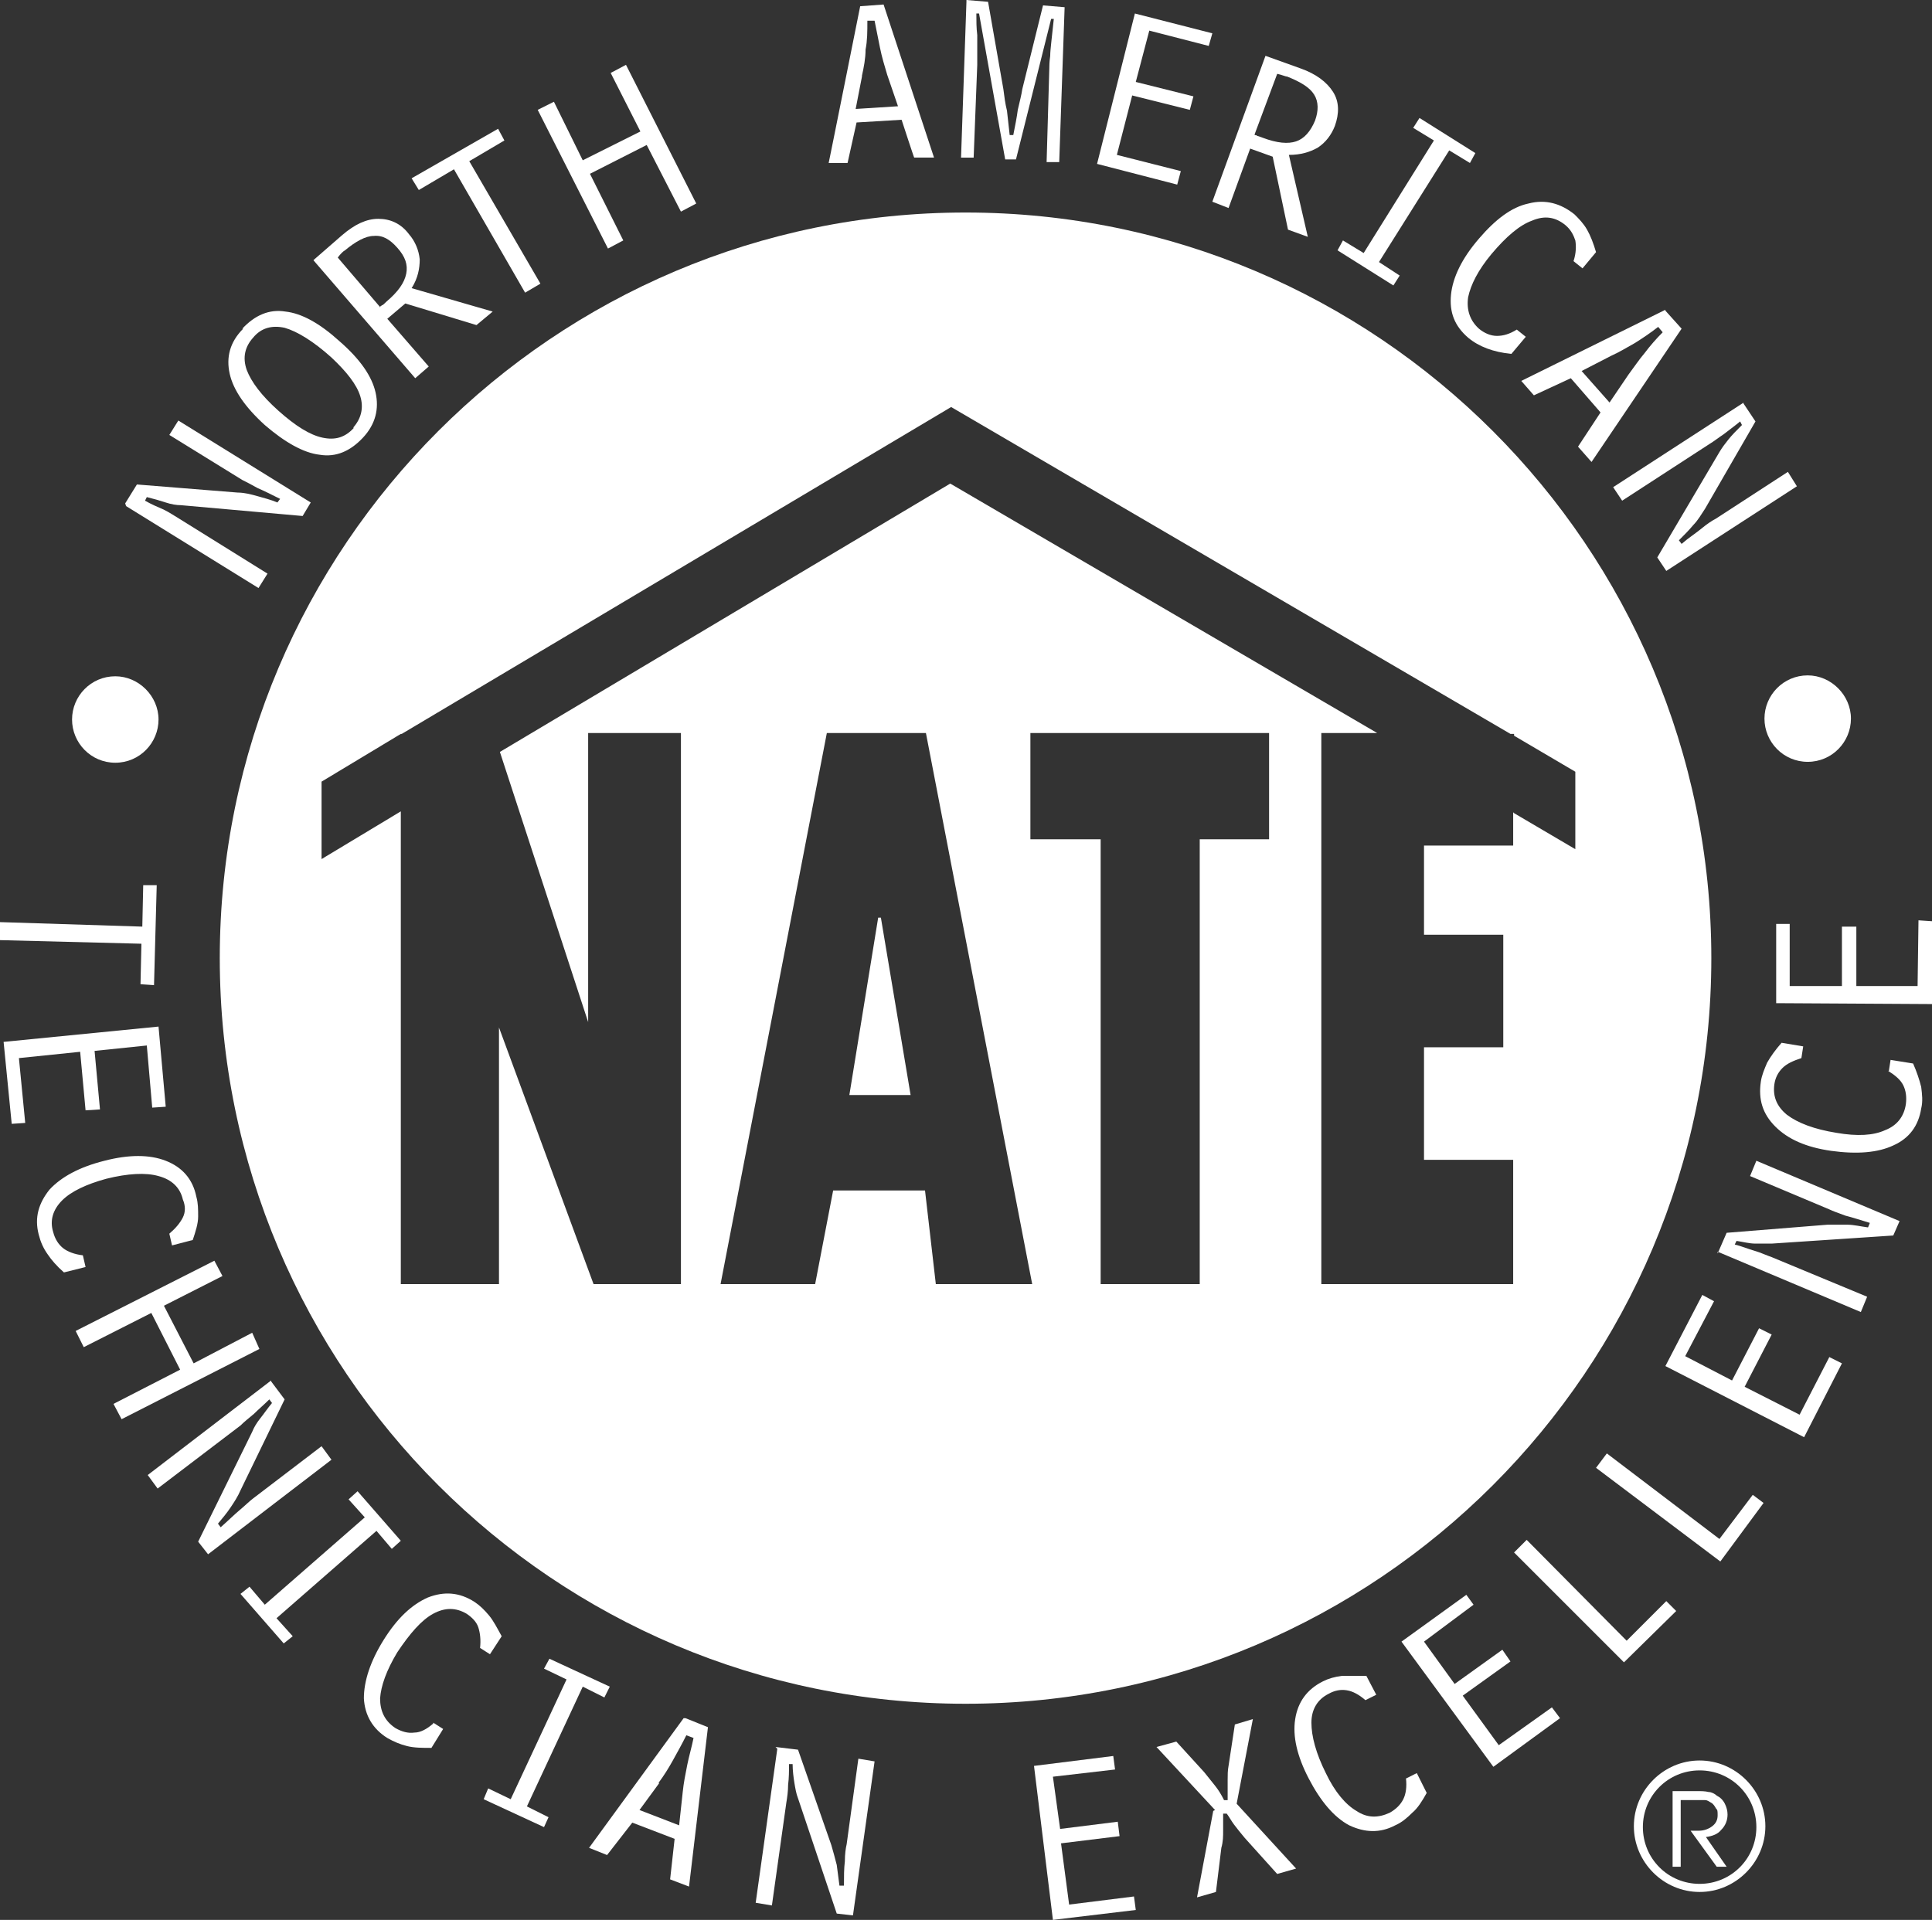 <?xml version="1.0" encoding="UTF-8"?>
<svg xmlns="http://www.w3.org/2000/svg" version="1.1" viewBox="0 0 214.5 213.2">
  <rect x="0" y="0" width="214.5" height="213.2" fill="#333333" stroke="none"/>
  <defs>
    <style>
      .cls-1, .cls-2 {
        fill: #524193;
      }

      .cls-1, .cls-2, .cls-3, .cls-4, .cls-5 {
        stroke-width: 0px;
      }

      .cls-1, .cls-3, .cls-5 {
        fill-rule: evenodd;
      }

      .cls-3, .cls-4 {
        fill: #fff;
      }

      .cls-6 {
        display: none;
      }

      .cls-5 {
        fill: #ffd233;
      }
    </style>
  </defs>
  <g id="Layer_1" data-name="Layer 1">
    <path class="cls-3" d="M193.5,44.7l1.4,2.1-5.6,9.7c-.4.6-.8,1.3-1.3,1.8-.5.6-1,1.1-1.6,1.7l.3.4c.8-.7,1.6-1.2,2.2-1.7.6-.5,1.2-.9,1.6-1.1l8-5.2,1,1.6-14.5,9.4-1-1.5,6.9-11.7c.3-.5.6-.9,1-1.4.4-.5.9-1,1.5-1.6l-.2-.4c-.6.5-1.3,1-1.8,1.4-.6.4-1.1.8-1.6,1.1l-9.7,6.3-1-1.5,14.5-9.4Z"></path>
    <path class="cls-3" d="M168.4,36.6l1,.8-1.6,1.9c-1-.1-1.9-.3-2.7-.6-.8-.3-1.5-.7-2.1-1.2-1.5-1.3-2.1-2.8-1.9-4.8.2-1.9,1.2-4,3.1-6.2,1.8-2.1,3.6-3.5,5.5-3.9,1.9-.5,3.6,0,5.1,1.2.5.5,1,1,1.4,1.7.4.7.7,1.5,1,2.5l-1.5,1.8-1-.8c.3-.9.3-1.7.2-2.3-.2-.6-.5-1.2-1.1-1.7-1.1-.9-2.3-1.1-3.7-.5-1.4.5-2.9,1.8-4.5,3.7-1.5,1.8-2.3,3.4-2.6,4.8-.2,1.4.2,2.6,1.2,3.5.6.5,1.3.8,2,.8.7,0,1.4-.2,2.2-.7"></path>
    <polygon class="cls-3" points="153.1 29.1 155.4 30.6 154.7 31.7 148.5 27.8 149.1 26.7 151.4 28.1 159.2 15.6 156.9 14.2 157.6 13.1 163.8 17 163.2 18.1 160.9 16.7 153.1 29.1"></polygon>
    <polygon class="cls-3" points="130.7 20.5 121.8 18.2 126 1.5 134.6 3.7 134.2 5.1 127.6 3.4 126.1 9.1 132.5 10.7 132.1 12.2 125.7 10.6 124 17.2 131.1 19 130.7 20.5"></polygon>
    <path class="cls-3" d="M107.3,0l2.4.2,1.7,9.7c.1.8.2,1.6.4,2.4.1.9.2,1.8.3,2.7h.4c.2-1,.4-2,.5-2.8.2-.9.4-1.6.5-2.3l2.3-9.3,2.4.2-.6,17.2h-1.4c0-.1.3-10.4.3-10.4,0-.2,0-.7.1-1.4,0-.7.2-2.1.4-4.1h-.3s-3.9,15.6-3.9,15.6h-1.2c0,0-2.9-16.2-2.9-16.2h-.3c0,.8,0,1.6.1,2.4,0,.8,0,1.7,0,2.8v.5s-.4,10.3-.4,10.3h-1.4c0-.1.6-17.3.6-17.3Z"></path>
    <polygon class="cls-3" points="59.7 12.2 61.5 11.3 64.7 17.8 71.1 14.6 67.8 8.1 69.5 7.2 77.3 22.6 75.6 23.5 71.8 16.1 65.5 19.3 69.2 26.7 67.5 27.6 59.7 12.2"></polygon>
    <polygon class="cls-3" points="60 31.5 58.3 32.5 50.4 18.8 46.5 21.1 45.7 19.8 55.3 14.3 56 15.6 52.1 17.9 60 31.5"></polygon>
    <path class="cls-3" d="M13.9,55.9l1.3-2.1,11.2.9c.7,0,1.5.2,2.2.4.7.2,1.5.4,2.2.7l.3-.4c-1-.5-1.8-.9-2.5-1.2-.7-.4-1.3-.7-1.7-.9l-8.1-5,1-1.6,14.7,9.1-.9,1.5-13.5-1.2c-.5,0-1.1-.1-1.7-.3-.6-.2-1.3-.4-2.1-.6l-.2.4c.7.4,1.4.7,2.1,1,.6.3,1.2.7,1.7,1l9.8,6.1-1,1.6-14.7-9.1Z"></path>
    <polygon class="cls-3" points="214.5 102.3 214.5 111.5 197.2 111.4 197.2 102.6 198.7 102.6 198.7 109.5 204.5 109.5 204.5 102.9 206.1 102.9 206.1 109.5 212.9 109.5 213 102.2 214.5 102.3"></polygon>
    <path class="cls-3" d="M209.7,119l.2-1.3,2.5.4c.4.9.7,1.8.9,2.6.1.8.2,1.6,0,2.4-.3,1.9-1.3,3.3-3.1,4.1-1.7.8-4,1-6.9.6-2.8-.4-4.8-1.3-6.2-2.7-1.4-1.4-1.9-3-1.6-5,.1-.7.4-1.4.7-2.1.4-.7.9-1.4,1.6-2.2l2.4.4-.2,1.3c-.9.3-1.6.6-2.1,1.1-.5.5-.8,1.1-.9,1.8-.2,1.4.3,2.5,1.4,3.4,1.2.9,3,1.6,5.5,2,2.3.4,4.1.3,5.4-.3,1.3-.5,2.1-1.5,2.3-2.9.1-.8,0-1.5-.3-2.1-.3-.6-.9-1.1-1.7-1.6"></path>
    <path class="cls-3" d="M190.7,139.2l1-2.3,11.2-.9c.8,0,1.5,0,2.2,0,.7,0,1.5.2,2.3.3l.2-.5c-1-.3-1.9-.6-2.7-.8-.8-.3-1.4-.5-1.8-.7l-8.8-3.7.7-1.7,15.9,6.7-.7,1.6-13.5.9c-.5,0-1.1,0-1.8,0-.7,0-1.4-.2-2.1-.3l-.2.4c.8.2,1.5.5,2.2.7.7.2,1.3.5,1.9.7l10.6,4.4-.7,1.7-15.9-6.7Z"></path>
    <polygon class="cls-3" points="204.5 151.4 200.3 159.6 184.9 151.7 189 143.8 190.3 144.5 187.1 150.6 192.3 153.3 195.3 147.5 196.7 148.2 193.7 154 199.8 157.1 203.1 150.7 204.5 151.4"></polygon>
    <polygon class="cls-3" points="195.8 166.9 191 173.4 177.2 163 178.4 161.4 190.9 170.9 194.6 166 195.8 166.9"></polygon>
    <polygon class="cls-3" points="186.1 178.9 180.3 184.6 168.1 172.4 169.5 171 180.6 182.2 185 177.8 186.1 178.9"></polygon>
    <polygon class="cls-3" points="173.2 190.8 165.8 196.2 155.6 182.3 162.8 177.1 163.6 178.2 158.1 182.3 161.5 187 166.8 183.2 167.7 184.5 162.4 188.3 166.4 193.8 172.3 189.6 173.2 190.8"></polygon>
    <path class="cls-3" d="M156.1,197.5l1.2-.6,1.1,2.2c-.5.9-1,1.7-1.6,2.2-.6.6-1.2,1.1-1.9,1.4-1.7.9-3.4.8-5.1,0-1.7-.9-3.2-2.7-4.5-5.2-1.3-2.5-1.8-4.7-1.5-6.6.3-1.9,1.3-3.3,3.1-4.2.6-.3,1.3-.5,2.1-.6.8,0,1.7,0,2.7,0l1.1,2.1-1.2.6c-.7-.6-1.4-1-2.1-1.1-.6-.1-1.3,0-2,.4-1.2.6-1.9,1.7-1.9,3.2,0,1.5.5,3.4,1.6,5.6,1,2.1,2.2,3.5,3.4,4.2,1.2.8,2.4.8,3.7.2.7-.4,1.2-.9,1.5-1.5.3-.6.4-1.4.3-2.3"></path>
    <path class="cls-3" d="M134.9,201l-6.5-7,2.2-.6,3.1,3.4c.4.5.8,1,1.2,1.5.4.5.7,1,1,1.6h.4c0-.9,0-1.6,0-2.2,0-.6,0-1.1.1-1.6l.7-4.6,2-.6-1.8,9.4,6.6,7.2-2.1.6-3.6-4c-.5-.6-.9-1.1-1.2-1.5-.3-.4-.5-.8-.8-1.2h-.4c0,.7,0,1.3,0,1.9,0,.6,0,1.2-.2,1.9l-.6,4.9-2.1.6,1.8-9.6Z"></path>
    <polygon class="cls-3" points="126.1 212.1 116.9 213.2 114.8 196.1 123.6 195 123.8 196.5 116.9 197.3 117.7 203.1 124.1 202.3 124.3 203.9 117.8 204.7 118.7 211.5 125.9 210.6 126.1 212.1"></polygon>
    <path class="cls-3" d="M86.1,194l2.5.3,3.7,10.6c.2.7.4,1.4.6,2.2.1.7.2,1.5.3,2.3h.5c0-1,0-1.9.1-2.7,0-.8.1-1.5.2-1.9l1.3-9.5,1.8.3-2.4,17.1-1.8-.2-4.3-12.8c-.2-.5-.3-1.1-.4-1.7-.1-.6-.2-1.4-.2-2.1h-.4c0,.8,0,1.5-.1,2.3,0,.7-.1,1.4-.2,2l-1.6,11.4-1.8-.3,2.4-17.1Z"></path>
    <polygon class="cls-3" points="58.5 200.6 60.9 201.8 60.4 202.9 53.7 199.8 54.2 198.6 56.7 199.8 62.9 186.5 60.4 185.3 61 184.2 67.7 187.3 67.1 188.5 64.7 187.3 58.5 200.6"></polygon>
    <path class="cls-3" d="M48.1,191.3l1.1.7-1.3,2.1c-1,0-1.9,0-2.7-.2-.8-.2-1.5-.5-2.2-.9-1.6-1-2.5-2.5-2.6-4.4,0-1.9.7-4.1,2.2-6.5,1.5-2.4,3.1-3.9,4.9-4.7,1.8-.7,3.5-.6,5.2.5.6.4,1.1.9,1.6,1.5.5.6.9,1.4,1.4,2.3l-1.3,2-1.1-.7c.1-.9,0-1.7-.2-2.3-.2-.6-.7-1.1-1.3-1.5-1.2-.7-2.4-.7-3.7,0-1.3.7-2.6,2.2-4,4.3-1.2,2-1.8,3.7-1.9,5.1,0,1.4.5,2.5,1.7,3.3.7.4,1.4.6,2.1.5.7,0,1.4-.4,2.1-1"></path>
    <polygon class="cls-3" points="30.7 179.7 32.5 181.7 31.5 182.5 26.7 177 27.7 176.2 29.4 178.2 40.5 168.5 38.7 166.5 39.7 165.6 44.5 171.1 43.5 172 41.8 170 30.7 179.7"></polygon>
    <path class="cls-3" d="M30.1,153.4l1.5,2-4.9,10.1c-.3.7-.7,1.3-1.1,1.9-.4.6-.9,1.2-1.4,1.8l.3.4c.8-.7,1.5-1.4,2.1-1.9.6-.5,1.1-1,1.5-1.3l7.6-5.8,1.1,1.5-13.7,10.5-1.1-1.4,6-12.2c.2-.5.5-1,.9-1.5.4-.5.8-1.1,1.3-1.7l-.3-.4c-.6.6-1.2,1.1-1.7,1.6-.6.5-1.1.9-1.5,1.3l-9.2,7-1.1-1.5,13.7-10.5Z"></path>
    <polygon class="cls-3" points="23.8 140 24.7 141.7 18.2 145 21.5 151.4 28 148 28.8 149.8 13.5 157.6 12.6 155.9 20 152.1 16.8 145.8 9.3 149.6 8.4 147.8 23.8 140"></polygon>
    <path class="cls-3" d="M9.2,139.4l.3,1.3-2.4.6c-.8-.7-1.4-1.4-1.8-2-.5-.7-.8-1.4-1-2.2-.5-1.9,0-3.5,1.2-5,1.3-1.4,3.3-2.5,6.1-3.2,2.7-.7,5-.7,6.8,0,1.8.7,3,2,3.4,4,.2.7.2,1.4.2,2.2,0,.8-.3,1.7-.6,2.6l-2.3.6-.3-1.3c.7-.6,1.2-1.2,1.5-1.8.3-.6.3-1.3,0-2-.3-1.3-1.2-2.2-2.7-2.6-1.4-.4-3.4-.3-5.8.3-2.2.6-3.9,1.4-4.9,2.4-1,1-1.4,2.2-1,3.5.2.8.6,1.4,1.1,1.8.5.4,1.3.7,2.2.8"></path>
    <polygon class="cls-3" points="1.3 124.8 .4 115.7 17.6 114 18.4 122.9 16.9 123 16.3 116.1 10.5 116.7 11.1 123.2 9.5 123.3 8.9 116.8 2.1 117.5 2.8 124.7 1.3 124.8"></polygon>
    <polygon class="cls-3" points="0 104.4 0 102.4 15.8 102.9 15.9 98.3 17.4 98.3 17.1 109.4 15.6 109.3 15.7 104.8 0 104.4"></polygon>
    <path class="cls-3" d="M97.7,101.9h-.3l-3.2,19.7h6.8l-3.3-19.7ZM97.7,101.9h-.3l-3.2,19.7h6.8l-3.3-19.7ZM107.2,23.6c-45.7,0-82.8,37.1-82.8,82.8s37.1,82.8,82.8,82.8,82.8-37.1,82.8-82.8S152.9,23.6,107.2,23.6ZM103.9,142.6l-1.2-10.4h-10.2l-2,10.4h-10.5l11.8-61.2h11l11.8,61.2h-10.7ZM141,93.2h-7.8v49.4h-11v-49.4h-7.8v-11.8h26.5v11.8ZM168,90.2v3.7h-9.9v9.9h8.8v12.5h-8.8v12.5h9.9v13.8h-21.3v-61.2h6.2l-47.4-27.7-50,29.8,9.8,30v-32.1h10.3v61.2h-9.7l-10.5-28.5v28.5h-10.9v-52.5l-8.8,5.3v-8.6l8.8-5.3h0c0,0,.1,0,.1,0l61-36.3,62.1,36.3h.4v.2l6.8,4v8.6l-6.8-4ZM97.5,101.9l-3.2,19.7h6.8l-3.3-19.7h-.3Z"></path>
    <path class="cls-3" d="M200.7,75c2.6,0,4.8,2.2,4.8,4.8s-2.1,4.8-4.8,4.8-4.8-2.2-4.8-4.8,2.1-4.8,4.8-4.8"></path>
    <path class="cls-3" d="M12.8,75.1c2.6,0,4.8,2.2,4.8,4.8s-2.1,4.8-4.8,4.8-4.8-2.2-4.8-4.8,2.1-4.8,4.8-4.8"></path>
    <path class="cls-3" d="M73.2,198l-2.2,3,4.4,1.7.4-3.7c.1-1,.3-2,.5-3,.2-1,.5-2,.7-3l-.8-.3c-.5,1-1,1.9-1.5,2.8-.5.9-1,1.7-1.6,2.5M76.1,190.8l2.5,1-2.1,17.7-2.1-.8.5-4.5-4.7-1.8-2.8,3.6-2-.8,10.5-14.4Z"></path>
    <path class="cls-3" d="M39.2,47.5c.9-1,1.2-2.2.8-3.5-.4-1.3-1.5-2.7-3.2-4.3-2-1.8-3.8-2.9-5.2-3.3-1.4-.3-2.6,0-3.5,1.1-.9,1-1.2,2.2-.7,3.6.5,1.3,1.6,2.8,3.5,4.5,1.9,1.7,3.5,2.7,4.9,3,1.4.3,2.5,0,3.5-1.1M26.9,36.5c1.4-1.5,3-2.2,4.8-1.9,1.8.2,3.8,1.3,6,3.3,2.3,2,3.6,3.9,4,5.7.4,1.8,0,3.5-1.4,5-1.4,1.5-3,2.2-4.8,1.9-1.8-.2-3.9-1.4-6.1-3.3-2.2-2-3.5-3.9-3.9-5.7-.4-1.8,0-3.5,1.5-5Z"></path>
    <path class="cls-3" d="M42.1,34.1c0,0,.2-.1.3-.2.1,0,.3-.2.5-.4,1.3-1.1,2-2.1,2.2-3.1.2-1-.1-1.9-1-2.9-.8-.9-1.6-1.4-2.6-1.3-.9,0-2,.6-3.2,1.6-.2.1-.5.4-.8.8h0s4.7,5.5,4.7,5.5ZM34.9,28.8l3.1-2.7c1.4-1.2,2.7-1.8,4-1.8,1.3,0,2.5.5,3.4,1.7.7.8,1.1,1.8,1.2,2.8,0,1-.2,2.1-.9,3.2l9,2.6-1.8,1.5-7.9-2.4-2,1.7,4.6,5.3-1.5,1.3-11.3-13.1Z"></path>
    <path class="cls-3" d="M95.7,8.5l-.7,3.6,4.7-.3-1.2-3.5c-.3-1-.6-2-.8-3-.2-1-.4-2-.6-3h-.8c0,1.2,0,2.2-.2,3.2,0,1-.2,2-.4,2.9M95.4.7l2.7-.2,5.6,17h-2.2c0,.1-1.4-4.2-1.4-4.2l-5,.3-1,4.5h-2.1c0,.1,3.5-17.4,3.5-17.4Z"></path>
    <path class="cls-3" d="M139.3,15c.1,0,.2,0,.3.1.1,0,.3.1.6.2,1.6.6,2.8.7,3.7.4.9-.3,1.6-1.1,2.1-2.3.4-1.1.4-2.1-.1-2.9-.5-.8-1.5-1.4-3-2-.2,0-.6-.2-1.1-.3h0s-2.5,6.7-2.5,6.7ZM140.5,6.2l3.9,1.4c1.7.6,2.9,1.5,3.6,2.6.7,1.1.7,2.4.2,3.8-.4,1-1,1.8-1.9,2.4-.9.5-1.9.8-3.2.8l2.1,9.1-2.2-.8-1.7-8.1-2.5-.9-2.4,6.6-1.8-.7,5.9-16.2Z"></path>
    <path class="cls-3" d="M178.9,39.5l-3.3,1.7,3.1,3.5,2.1-3.1c.6-.8,1.2-1.7,1.8-2.4.6-.8,1.3-1.6,2-2.3l-.5-.6c-.9.7-1.8,1.3-2.6,1.8-.9.5-1.7,1-2.6,1.4M184.9,34.5l1.8,2-10,14.8-1.5-1.7,2.5-3.8-3.3-3.8-4.1,1.9-1.4-1.6,16-7.9Z"></path>
    <path class="cls-3" d="M188.7,196.6c3.5,0,6.3,2.8,6.3,6.3s-2.8,6.3-6.3,6.3-6.3-2.8-6.3-6.3,2.8-6.3,6.3-6.3M188.7,195.5c4,0,7.3,3.3,7.3,7.3s-3.3,7.3-7.3,7.3-7.3-3.3-7.3-7.3,3.3-7.3,7.3-7.3Z"></path>
    <path class="cls-4" d="M186.6,199.8v7.5h-.9v-8.4h2.6c.6,0,1,0,1.4.1.3,0,.7.2.9.4.4.2.7.5.9.9.2.4.3.8.3,1.2,0,.6-.2,1.2-.7,1.7-.4.5-1,.7-1.7.8l2.3,3.3h-1.1l-2.9-4h.9c.6,0,1.1-.2,1.5-.5.4-.3.6-.7.6-1.2s0-.6-.2-.8c-.1-.2-.3-.5-.5-.6-.2-.1-.4-.3-.7-.3-.3,0-.7,0-1.4,0h-1.4Z"></path>
  </g>
  <g id="Layer_2" data-name="Layer 2" class="cls-6">
    <g>
      <path class="cls-1" d="M561.3,44.7l1.4,2.1-5.6,9.7c-.4.6-.8,1.3-1.3,1.8-.5.6-1,1.1-1.6,1.7l.3.4c.8-.7,1.6-1.2,2.2-1.7.6-.5,1.2-.9,1.6-1.1l8-5.2,1,1.6-14.5,9.4-1-1.5,6.9-11.7c.3-.5.6-.9,1-1.4.4-.5.9-1,1.5-1.6l-.2-.4c-.6.5-1.3,1-1.8,1.4-.6.4-1.1.8-1.6,1.1l-9.7,6.3-1-1.5,14.5-9.4Z"></path>
      <path class="cls-1" d="M536.2,36.6l1,.8-1.6,1.9c-1-.1-1.9-.3-2.7-.6-.8-.3-1.5-.7-2.1-1.2-1.5-1.3-2.1-2.8-1.9-4.8.2-1.9,1.2-4,3.1-6.2,1.8-2.1,3.6-3.5,5.5-3.9,1.9-.5,3.6,0,5.1,1.2.5.5,1,1,1.4,1.7.4.7.7,1.5,1,2.5l-1.5,1.8-1-.8c.3-.9.3-1.7.2-2.3-.2-.6-.5-1.2-1.1-1.7-1.1-.9-2.3-1.1-3.7-.5-1.4.5-2.9,1.8-4.5,3.7-1.5,1.8-2.3,3.4-2.6,4.8-.2,1.4.2,2.6,1.2,3.5.6.5,1.3.8,2,.8.7,0,1.4-.2,2.2-.7"></path>
      <polygon class="cls-1" points="520.9 29.1 523.2 30.6 522.5 31.7 516.2 27.8 516.9 26.7 519.2 28.1 527 15.6 524.7 14.2 525.4 13.1 531.6 17 530.9 18.1 528.6 16.7 520.9 29.1"></polygon>
      <polygon class="cls-1" points="498.5 20.5 489.5 18.2 493.8 1.5 502.4 3.7 502 5.1 495.3 3.4 493.9 9.1 500.2 10.7 499.8 12.2 493.5 10.6 491.8 17.2 498.8 19 498.5 20.5"></polygon>
      <path class="cls-1" d="M475,0l2.4.2,1.7,9.7c.1.8.2,1.6.4,2.4.1.9.2,1.8.3,2.7h.4c.2-1,.4-2,.5-2.8.2-.9.4-1.6.5-2.3l2.3-9.3,2.4.2-.6,17.2h-1.4c0-.1.3-10.4.3-10.4,0-.2,0-.7.1-1.4,0-.7.2-2.1.4-4.1h-.3s-3.9,15.6-3.9,15.6h-1.2c0,0-2.9-16.2-2.9-16.2h-.3c0,.8,0,1.6.1,2.4,0,.8,0,1.7,0,2.8v.5s-.4,10.3-.4,10.3h-1.4c0-.1.6-17.3.6-17.3Z"></path>
      <polygon class="cls-1" points="427.5 12.2 429.2 11.3 432.5 17.8 438.9 14.6 435.6 8.1 437.3 7.2 445.1 22.6 443.4 23.5 439.6 16.1 433.3 19.3 437 26.7 435.3 27.6 427.5 12.2"></polygon>
      <polygon class="cls-1" points="427.8 31.5 426.1 32.5 418.2 18.8 414.2 21.1 413.5 19.8 423 14.3 423.8 15.6 419.9 17.9 427.8 31.5"></polygon>
      <path class="cls-1" d="M381.7,55.9l1.3-2.1,11.2.9c.7,0,1.5.2,2.2.4.7.2,1.5.4,2.2.7l.3-.4c-1-.5-1.8-.9-2.5-1.2-.7-.4-1.3-.7-1.7-.9l-8.1-5,1-1.6,14.7,9.1-.9,1.5-13.5-1.2c-.5,0-1.1-.1-1.7-.3-.6-.2-1.3-.4-2.1-.6l-.2.4c.7.4,1.4.7,2.1,1,.6.3,1.2.7,1.7,1l9.8,6.1-1,1.6-14.7-9.1Z"></path>
      <polygon class="cls-1" points="582.3 102.3 582.2 111.5 565 111.4 565 102.6 566.5 102.6 566.4 109.5 572.3 109.5 572.3 102.9 573.9 102.9 573.9 109.5 580.7 109.5 580.7 102.2 582.3 102.3"></polygon>
      <path class="cls-1" d="M577.5,119l.2-1.3,2.5.4c.4.9.7,1.8.9,2.6.1.8.2,1.6,0,2.4-.3,1.9-1.3,3.3-3.1,4.1-1.7.8-4,1-6.9.6-2.8-.4-4.8-1.3-6.2-2.7-1.4-1.4-1.9-3-1.6-5,.1-.7.4-1.4.7-2.1.4-.7.9-1.4,1.6-2.2l2.4.4-.2,1.3c-.9.3-1.6.6-2.1,1.1-.5.5-.8,1.1-.9,1.8-.2,1.4.3,2.5,1.4,3.4,1.2.9,3,1.6,5.5,2,2.3.4,4.1.3,5.4-.3,1.3-.5,2.1-1.5,2.3-2.9.1-.8,0-1.5-.3-2.1-.3-.6-.9-1.1-1.7-1.6"></path>
      <path class="cls-1" d="M558.4,139.2l1-2.3,11.2-.9c.8,0,1.5,0,2.2,0,.7,0,1.5.2,2.3.3l.2-.5c-1-.3-1.9-.6-2.7-.8-.8-.3-1.4-.5-1.8-.7l-8.8-3.7.7-1.7,15.9,6.7-.7,1.6-13.5.9c-.5,0-1.1,0-1.8,0-.7,0-1.4-.2-2.1-.3l-.2.4c.8.2,1.5.5,2.2.7.7.2,1.3.5,1.9.7l10.6,4.4-.7,1.7-15.9-6.7Z"></path>
      <polygon class="cls-1" points="572.3 151.4 568.1 159.6 552.7 151.7 556.7 143.8 558 144.5 554.9 150.6 560.1 153.3 563.1 147.5 564.5 148.2 561.5 154 567.6 157.1 570.9 150.7 572.3 151.4"></polygon>
      <polygon class="cls-1" points="563.6 166.9 558.7 173.4 545 163 546.1 161.4 558.7 170.9 562.4 166 563.6 166.9"></polygon>
      <polygon class="cls-1" points="553.8 178.9 548.1 184.6 535.9 172.4 537.3 171 548.4 182.2 552.7 177.8 553.8 178.9"></polygon>
      <polygon class="cls-1" points="541 190.8 533.5 196.2 523.4 182.3 530.6 177.1 531.4 178.2 525.8 182.3 529.3 187 534.6 183.2 535.5 184.5 530.2 188.3 534.2 193.8 540.1 189.6 541 190.8"></polygon>
      <path class="cls-1" d="M523.8,197.5l1.2-.6,1.1,2.2c-.5.9-1,1.7-1.6,2.2-.6.6-1.2,1.1-1.9,1.4-1.7.9-3.4.8-5.1,0-1.7-.9-3.2-2.7-4.5-5.2-1.3-2.5-1.8-4.7-1.5-6.6.3-1.9,1.3-3.3,3.1-4.2.6-.3,1.3-.5,2.1-.6.8,0,1.7,0,2.7,0l1.1,2.1-1.2.6c-.7-.6-1.4-1-2.1-1.1-.6-.1-1.3,0-2,.4-1.2.6-1.9,1.7-1.9,3.2,0,1.5.5,3.4,1.6,5.6,1,2.1,2.2,3.5,3.4,4.2,1.2.8,2.4.8,3.7.2.7-.4,1.2-.9,1.5-1.5.3-.6.4-1.4.3-2.3"></path>
      <path class="cls-1" d="M502.6,201l-6.5-7,2.2-.6,3.1,3.4c.4.5.8,1,1.2,1.5.4.5.7,1,1,1.6h.4c0-.9,0-1.6,0-2.2,0-.6,0-1.1.1-1.6l.7-4.6,2-.6-1.8,9.4,6.6,7.2-2.1.6-3.6-4c-.5-.6-.9-1.1-1.2-1.5-.3-.4-.5-.8-.8-1.2h-.4c0,.7,0,1.3,0,1.9,0,.6,0,1.2-.2,1.9l-.6,4.9-2.1.6,1.8-9.6Z"></path>
      <polygon class="cls-1" points="493.8 212.1 484.7 213.2 482.6 196.1 491.4 195 491.6 196.5 484.7 197.3 485.4 203.1 491.9 202.3 492.1 203.9 485.6 204.7 486.4 211.5 493.6 210.6 493.8 212.1"></polygon>
      <path class="cls-1" d="M453.9,194l2.5.3,3.7,10.6c.2.7.4,1.4.6,2.2.1.7.2,1.5.3,2.3h.5c0-1,0-1.9.1-2.7,0-.8.1-1.5.2-1.9l1.3-9.5,1.8.3-2.4,17.1-1.8-.2-4.3-12.8c-.2-.5-.3-1.1-.4-1.7-.1-.6-.2-1.4-.2-2.1h-.4c0,.8,0,1.5-.1,2.3,0,.7-.1,1.4-.2,2l-1.6,11.4-1.8-.3,2.4-17.1Z"></path>
      <polygon class="cls-1" points="426.2 200.6 428.7 201.8 428.1 202.9 421.5 199.8 422 198.6 424.5 199.8 430.7 186.5 428.2 185.3 428.8 184.2 435.4 187.3 434.9 188.5 432.4 187.3 426.2 200.6"></polygon>
      <path class="cls-1" d="M415.9,191.3l1.1.7-1.3,2.1c-1,0-1.9,0-2.7-.2-.8-.2-1.5-.5-2.2-.9-1.6-1-2.5-2.5-2.6-4.4,0-1.9.7-4.1,2.2-6.5,1.5-2.4,3.1-3.9,4.9-4.7,1.8-.7,3.5-.6,5.2.5.6.4,1.1.9,1.6,1.5.5.6.9,1.4,1.4,2.3l-1.3,2-1.1-.7c.1-.9,0-1.7-.2-2.3-.2-.6-.7-1.1-1.3-1.5-1.2-.7-2.4-.7-3.7,0-1.3.7-2.6,2.2-4,4.3-1.2,2-1.8,3.7-1.9,5.1,0,1.4.5,2.5,1.7,3.3.7.4,1.4.6,2.1.5.7,0,1.4-.4,2.1-1"></path>
      <polygon class="cls-1" points="398.5 179.7 400.3 181.7 399.3 182.5 394.5 177 395.4 176.2 397.2 178.2 408.2 168.5 406.4 166.5 407.4 165.6 412.3 171.1 411.3 172 409.5 170 398.5 179.7"></polygon>
      <path class="cls-1" d="M397.8,153.4l1.5,2-4.9,10.1c-.3.7-.7,1.3-1.1,1.9-.4.6-.9,1.2-1.4,1.8l.3.4c.8-.7,1.5-1.4,2.1-1.9.6-.5,1.1-1,1.5-1.3l7.6-5.8,1.1,1.5-13.7,10.5-1.1-1.4,6-12.2c.2-.5.5-1,.9-1.5.4-.5.8-1.1,1.3-1.7l-.3-.4c-.6.6-1.2,1.1-1.7,1.6-.6.5-1.1.9-1.5,1.3l-9.2,7-1.1-1.5,13.7-10.5Z"></path>
      <polygon class="cls-1" points="391.6 140 392.5 141.7 386 145 389.2 151.4 395.7 148 396.6 149.8 381.2 157.6 380.3 155.9 387.8 152.1 384.5 145.8 377.1 149.6 376.2 147.8 391.6 140"></polygon>
      <path class="cls-1" d="M376.9,139.4l.3,1.3-2.4.6c-.8-.7-1.4-1.4-1.8-2-.5-.7-.8-1.4-1-2.2-.5-1.9,0-3.5,1.2-5,1.3-1.4,3.3-2.5,6.1-3.2,2.7-.7,5-.7,6.8,0,1.8.7,3,2,3.4,4,.2.7.2,1.4.2,2.2,0,.8-.3,1.7-.6,2.6l-2.3.6-.3-1.3c.7-.6,1.2-1.2,1.5-1.8.3-.6.3-1.3,0-2-.3-1.3-1.2-2.2-2.7-2.6-1.4-.4-3.4-.3-5.8.3-2.2.6-3.9,1.4-4.9,2.4-1,1-1.4,2.2-1,3.5.2.8.6,1.4,1.1,1.8.5.4,1.3.7,2.2.8"></path>
      <polygon class="cls-1" points="369 124.8 368.2 115.7 385.3 114 386.2 122.9 384.7 123 384.1 116.1 378.2 116.7 378.9 123.2 377.3 123.3 376.7 116.8 369.9 117.5 370.6 124.7 369 124.8"></polygon>
      <polygon class="cls-1" points="367.8 104.4 367.8 102.4 383.6 102.9 383.7 98.3 385.2 98.3 384.9 109.4 383.4 109.3 383.5 104.8 367.8 104.4"></polygon>
      <path class="cls-1" d="M475,23.6c45.7,0,82.8,37.1,82.8,82.8s-37.1,82.8-82.8,82.8-82.8-37.1-82.8-82.8,37.1-82.8,82.8-82.8"></path>
      <path class="cls-5" d="M462,121.6h6.8l-3.3-19.7h-.3l-3.2,19.7ZM447.9,142.6l11.8-61.2h11l11.8,61.2h-10.7l-1.2-10.4h-10.2l-2,10.4h-10.5ZM482.3,81.4v11.8h7.8v49.4h11v-49.4h7.8v-11.8h-26.5ZM514.5,81.4v61.2h21.3v-13.8h-9.9v-12.5h8.8v-12.5h-8.8v-9.9h9.9v-3.7l6.8,4v-8.6l-6.8-4v-.2h-.3l-62.1-36.3-61,36.3h0c0,0-8.9,5.3-8.9,5.3v8.6l8.9-5.3v52.5h10.9v-28.5l10.5,28.5h9.7v-61.2h-10.3v32l-9.8-30,50.1-29.8,47.4,27.7h-6.2Z"></path>
      <path class="cls-1" d="M568.4,75c2.6,0,4.8,2.2,4.8,4.8s-2.1,4.8-4.8,4.8-4.8-2.2-4.8-4.8,2.1-4.8,4.8-4.8"></path>
      <path class="cls-1" d="M380.6,75.1c2.6,0,4.8,2.2,4.8,4.8s-2.1,4.8-4.8,4.8-4.8-2.2-4.8-4.8,2.1-4.8,4.8-4.8"></path>
      <path class="cls-1" d="M441,198l-2.2,3,4.4,1.7.4-3.7c.1-1,.3-2,.5-3,.2-1,.5-2,.7-3l-.8-.3c-.5,1-1,1.9-1.5,2.8-.5.9-1,1.7-1.6,2.5M443.9,190.8l2.5,1-2.1,17.7-2.1-.8.5-4.5-4.7-1.8-2.8,3.6-2-.8,10.5-14.4Z"></path>
      <path class="cls-1" d="M406.9,47.5c.9-1,1.2-2.2.8-3.5-.4-1.3-1.5-2.7-3.2-4.3-2-1.8-3.8-2.9-5.2-3.3-1.4-.3-2.6,0-3.5,1.1-.9,1-1.2,2.2-.7,3.6.5,1.3,1.6,2.8,3.5,4.5,1.9,1.7,3.5,2.7,4.9,3,1.4.3,2.5,0,3.5-1.1M394.7,36.5c1.4-1.5,3-2.2,4.8-1.9,1.8.2,3.8,1.3,6,3.3,2.3,2,3.6,3.9,4,5.7.4,1.8,0,3.5-1.4,5-1.4,1.5-3,2.2-4.8,1.9-1.8-.2-3.9-1.4-6.1-3.3-2.2-2-3.5-3.9-3.9-5.7-.4-1.8,0-3.5,1.5-5Z"></path>
      <path class="cls-1" d="M409.9,34.1c0,0,.2-.1.3-.2.1,0,.3-.2.5-.4,1.3-1.1,2-2.1,2.2-3.1.2-1-.1-1.9-1-2.9-.8-.9-1.6-1.4-2.6-1.3-.9,0-2,.6-3.2,1.6-.2.1-.5.4-.8.8h0s4.7,5.5,4.7,5.5ZM402.7,28.8l3.1-2.7c1.4-1.2,2.7-1.8,4-1.8,1.3,0,2.5.5,3.4,1.7.7.8,1.1,1.8,1.2,2.8,0,1-.2,2.1-.9,3.2l9,2.6-1.8,1.5-7.9-2.4-2,1.7,4.6,5.3-1.5,1.3-11.3-13.1Z"></path>
      <path class="cls-1" d="M463.5,8.5l-.7,3.6,4.7-.3-1.2-3.5c-.3-1-.6-2-.8-3-.2-1-.4-2-.6-3h-.8c0,1.2,0,2.2-.2,3.2,0,1-.2,2-.4,2.9M463.2.7l2.7-.2,5.6,17h-2.2c0,.1-1.4-4.2-1.4-4.2l-5,.3-1,4.5h-2.1c0,.1,3.5-17.4,3.5-17.4Z"></path>
      <path class="cls-1" d="M507.1,15c.1,0,.2,0,.3.1.1,0,.3.1.6.2,1.6.6,2.8.7,3.7.4.9-.3,1.6-1.1,2.1-2.3.4-1.1.4-2.1-.1-2.9-.5-.8-1.5-1.4-3-2-.2,0-.6-.2-1.1-.3h0s-2.5,6.7-2.5,6.7ZM508.2,6.2l3.9,1.4c1.7.6,2.9,1.5,3.6,2.6.7,1.1.7,2.4.2,3.8-.4,1-1,1.8-1.9,2.4-.9.5-1.9.8-3.2.8l2.1,9.1-2.2-.8-1.7-8.1-2.5-.9-2.4,6.6-1.8-.7,5.9-16.2Z"></path>
      <path class="cls-1" d="M546.7,39.5l-3.3,1.7,3.1,3.5,2.1-3.1c.6-.8,1.2-1.7,1.8-2.4.6-.8,1.3-1.6,2-2.3l-.5-.6c-.9.7-1.8,1.3-2.6,1.8-.9.5-1.7,1-2.6,1.4M552.6,34.5l1.8,2-10,14.8-1.5-1.7,2.5-3.8-3.3-3.8-4.1,1.9-1.4-1.6,16-7.9Z"></path>
      <path class="cls-1" d="M556.4,196.6c3.5,0,6.3,2.8,6.3,6.3s-2.8,6.3-6.3,6.3-6.3-2.8-6.3-6.3,2.8-6.3,6.3-6.3M556.4,195.5c4,0,7.3,3.3,7.3,7.3s-3.3,7.3-7.3,7.3-7.3-3.3-7.3-7.3,3.3-7.3,7.3-7.3Z"></path>
      <path class="cls-2" d="M554.4,199.8v7.5h-.9v-8.4h2.6c.6,0,1,0,1.4.1.3,0,.7.2.9.4.4.2.7.5.9.9.2.4.3.8.3,1.2,0,.6-.2,1.2-.7,1.7-.4.5-1,.7-1.7.8l2.3,3.3h-1.1l-2.9-4h.9c.6,0,1.1-.2,1.5-.5.4-.3.6-.7.6-1.2s0-.6-.2-.8c-.1-.2-.3-.5-.5-.6-.2-.1-.4-.3-.7-.3-.3,0-.7,0-1.4,0h-1.4Z"></path>
    </g>
  </g>
</svg>
